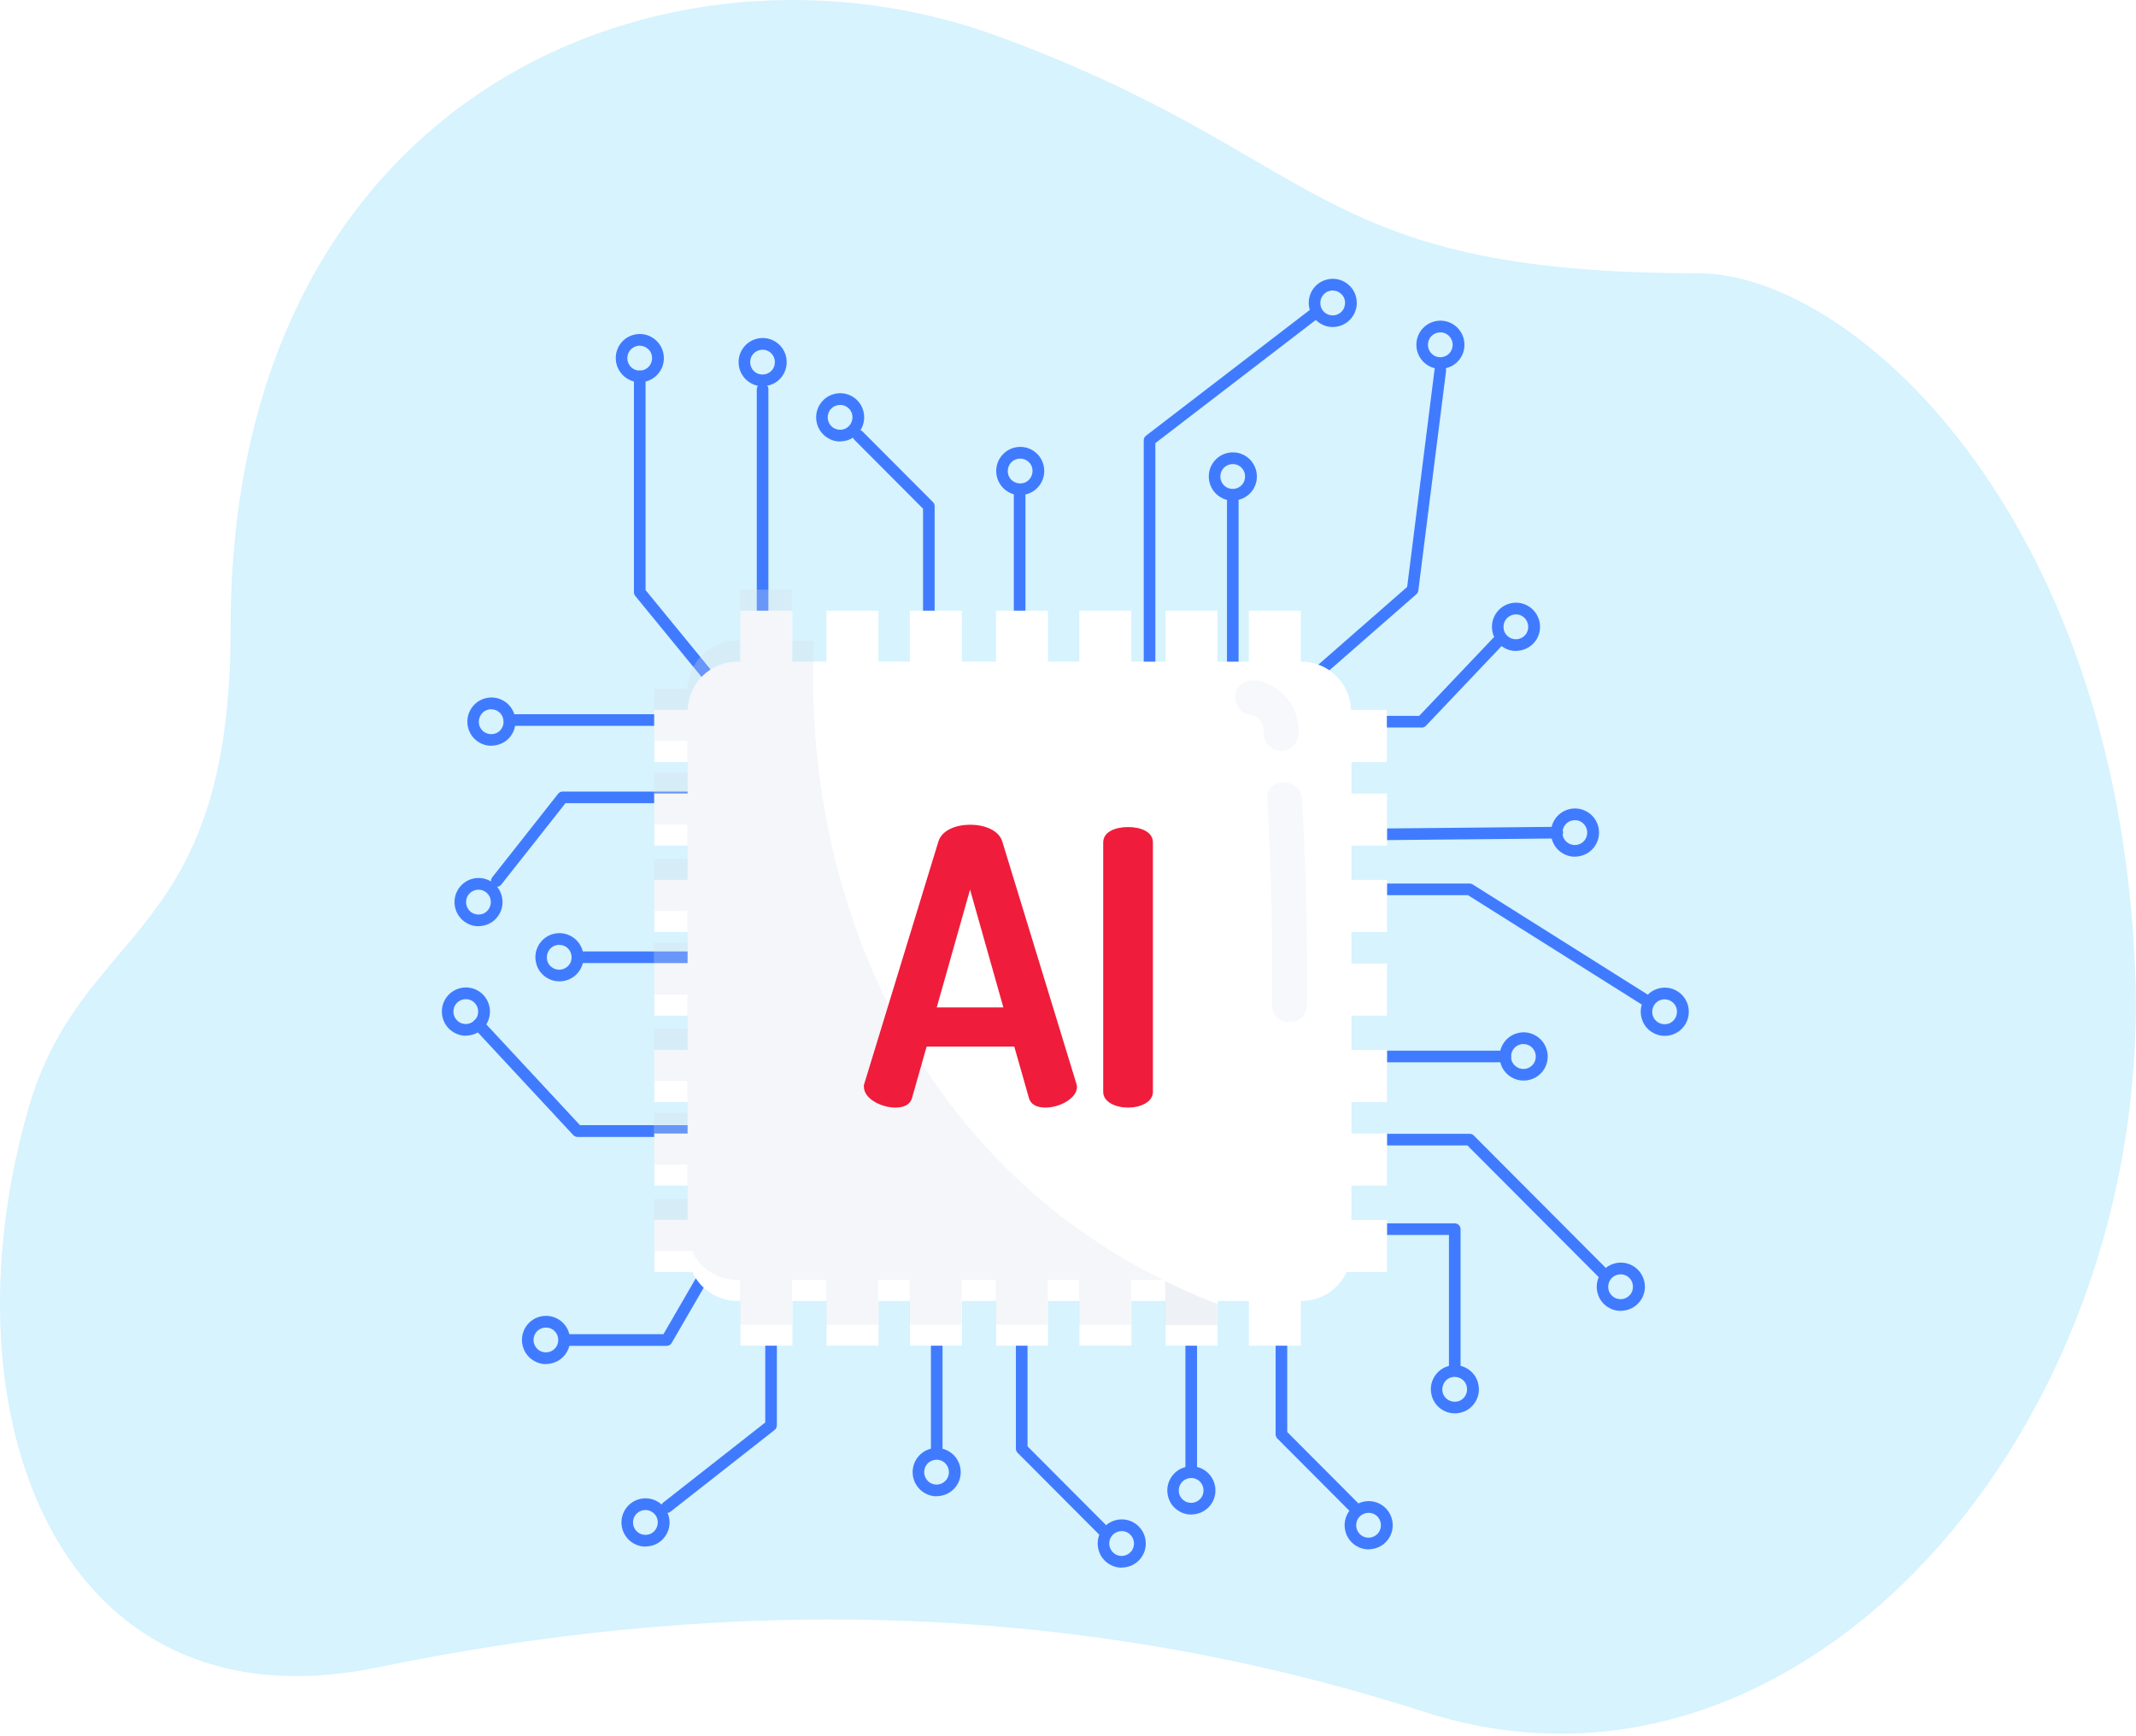 <svg width="406" height="330" viewBox="0 0 406 330" fill="none" xmlns="http://www.w3.org/2000/svg">
    <path d="M189.833 6.946C127.333 -16.054 43.833 17.215 43.833 119.446C43.833 179.446 15.503 175.337 5.333 210.946C-11.389 269.498 11.333 329.446 71.833 316.946C131.397 304.64 199.333 302.446 270.833 325.446C342.333 348.446 409.333 271.446 405.833 184.446C402.333 97.446 351.902 51.946 322.833 51.946C248.833 51.946 252.333 29.946 189.833 6.946Z" fill="#D6F3FE"/>
    <path d="M218.499 132.623C217.881 132.623 217.395 132.136 217.395 131.516V83.703C217.395 83.348 217.55 83.038 217.837 82.817L249.481 58.512C249.966 58.136 250.65 58.224 251.025 58.711C251.401 59.198 251.312 59.884 250.827 60.261L219.602 84.234V131.494C219.602 132.114 219.116 132.601 218.499 132.601V132.623Z" fill="#407BFF"/>
    <path d="M193.806 120.271C193.188 120.271 192.702 119.784 192.702 119.164V93.022C192.702 92.402 193.188 91.915 193.806 91.915C194.423 91.915 194.909 92.402 194.909 93.022V119.164C194.909 119.784 194.423 120.271 193.806 120.271Z" fill="#407BFF"/>
    <path d="M144.949 130.033C144.331 130.033 143.846 129.546 143.846 128.926V73.985C143.846 73.365 144.331 72.878 144.949 72.878C145.567 72.878 146.052 73.365 146.052 73.985V128.926C146.052 129.546 145.567 130.033 144.949 130.033Z" fill="#407BFF"/>
    <path d="M155.034 154.515C154.725 154.515 154.394 154.382 154.173 154.117L120.742 113.276C120.587 113.077 120.499 112.833 120.499 112.568V71.55C120.499 70.93 120.984 70.443 121.602 70.443C122.22 70.443 122.705 70.93 122.705 71.55V112.169L155.894 152.7C156.292 153.165 156.203 153.873 155.74 154.25C155.541 154.427 155.276 154.493 155.034 154.493V154.515Z" fill="#407BFF"/>
    <path d="M223.066 153.01C222.758 153.01 222.449 152.877 222.228 152.634C221.831 152.169 221.875 151.483 222.338 151.062L267.465 111.572L272.673 70.244C272.761 69.646 273.313 69.226 273.909 69.292C274.505 69.358 274.946 69.934 274.858 70.532L269.584 112.28C269.54 112.546 269.407 112.789 269.209 112.966L223.751 152.722C223.53 152.899 223.287 152.988 223.022 152.988L223.066 153.01Z" fill="#407BFF"/>
    <path d="M270.224 138.29H238.116C237.498 138.29 237.013 137.803 237.013 137.183C237.013 136.563 237.498 136.076 238.116 136.076H269.76L283.883 121.201C284.302 120.758 285.009 120.736 285.45 121.156C285.891 121.577 285.913 122.285 285.494 122.728L271.04 137.958C270.841 138.179 270.533 138.312 270.246 138.312L270.224 138.29Z" fill="#407BFF"/>
    <path d="M238.116 159.938C237.52 159.938 237.013 159.452 237.013 158.832C237.013 158.212 237.498 157.725 238.116 157.725L295.998 157.172C296.638 157.194 297.101 157.658 297.101 158.278C297.101 158.898 296.616 159.385 295.998 159.385L238.116 159.938Z" fill="#407BFF"/>
    <path d="M312.968 191.327C312.769 191.327 312.57 191.283 312.372 191.15L279.028 170.165H231.364C230.746 170.165 230.26 169.678 230.26 169.058C230.26 168.439 230.746 167.952 231.364 167.952H279.337C279.536 167.952 279.757 168.018 279.933 168.129L313.541 189.291C314.049 189.623 314.203 190.309 313.894 190.818C313.674 191.15 313.321 191.327 312.968 191.327Z" fill="#407BFF"/>
    <path d="M286.112 201.93H241.095C240.477 201.93 239.992 201.443 239.992 200.823C239.992 200.204 240.477 199.717 241.095 199.717H286.112C286.73 199.717 287.215 200.204 287.215 200.823C287.215 201.443 286.73 201.93 286.112 201.93Z" fill="#407BFF"/>
    <path d="M316.41 196.905C315.616 196.905 314.843 196.706 314.137 196.286C313.078 195.666 312.328 194.692 312.019 193.496C311.71 192.323 311.864 191.084 312.482 190.021C313.1 188.959 314.071 188.206 315.263 187.896C316.432 187.586 317.668 187.741 318.727 188.361C319.786 188.981 320.537 189.955 320.846 191.15C321.154 192.323 321 193.563 320.382 194.625C319.764 195.688 318.793 196.441 317.602 196.75C317.204 196.861 316.807 196.905 316.41 196.905ZM316.41 189.955C316.211 189.955 315.991 189.977 315.792 190.043C315.174 190.198 314.667 190.597 314.358 191.15C314.049 191.703 313.961 192.345 314.115 192.943C314.27 193.563 314.667 194.072 315.218 194.382C315.77 194.692 316.41 194.78 317.006 194.625C317.624 194.47 318.131 194.072 318.44 193.519C318.749 192.965 318.837 192.323 318.683 191.726C318.528 191.106 318.131 190.597 317.58 190.287C317.227 190.065 316.807 189.977 316.41 189.977V189.955Z" fill="#407BFF"/>
    <path d="M260.139 294.525C259.367 294.525 258.572 294.325 257.866 293.905C255.682 292.643 254.931 289.832 256.189 287.64C257.447 285.449 260.25 284.696 262.434 285.958C264.619 287.22 265.369 290.031 264.111 292.223C263.273 293.683 261.728 294.502 260.139 294.502V294.525ZM260.139 287.574C259.323 287.574 258.528 287.995 258.087 288.747C257.447 289.876 257.822 291.337 258.948 291.979C260.073 292.643 261.529 292.245 262.169 291.116C262.809 289.987 262.434 288.526 261.309 287.884C260.934 287.663 260.536 287.574 260.139 287.574Z" fill="#407BFF"/>
    <path d="M276.513 268.67C275.718 268.67 274.946 268.471 274.24 268.05C273.181 267.43 272.43 266.456 272.122 265.261C271.813 264.088 271.967 262.848 272.585 261.786C273.203 260.723 274.174 259.971 275.365 259.661C276.535 259.351 277.771 259.506 278.83 260.125C279.889 260.745 280.639 261.719 280.948 262.915C281.257 264.088 281.103 265.327 280.485 266.39C279.867 267.452 278.896 268.205 277.704 268.515C277.307 268.626 276.91 268.67 276.513 268.67ZM276.513 261.719C276.314 261.719 276.094 261.741 275.895 261.808C275.277 261.963 274.77 262.361 274.461 262.915C274.152 263.468 274.063 264.11 274.218 264.708C274.372 265.327 274.77 265.837 275.321 266.146C275.873 266.456 276.513 266.545 277.109 266.39C277.727 266.235 278.234 265.837 278.543 265.283C278.852 264.73 278.94 264.088 278.786 263.49C278.631 262.87 278.234 262.361 277.682 262.051C277.329 261.83 276.91 261.741 276.513 261.741V261.719Z" fill="#407BFF"/>
    <path d="M213.202 298C212.43 298 211.636 297.801 210.93 297.38C208.745 296.118 207.995 293.307 209.252 291.116C210.51 288.924 213.313 288.172 215.497 289.433C217.682 290.695 218.432 293.506 217.174 295.698C216.336 297.159 214.791 297.978 213.202 297.978V298ZM213.202 291.049C212.386 291.049 211.592 291.47 211.15 292.223C210.51 293.351 210.885 294.79 212.011 295.454C213.136 296.118 214.593 295.72 215.233 294.591C215.873 293.462 215.497 292.023 214.372 291.359C213.997 291.138 213.6 291.049 213.202 291.049Z" fill="#407BFF"/>
    <path d="M226.421 287.906C225.648 287.906 224.854 287.707 224.148 287.286C223.088 286.666 222.338 285.692 222.029 284.497C221.72 283.324 221.875 282.084 222.493 281.022C223.75 278.83 226.553 278.078 228.738 279.339C230.922 280.601 231.673 283.412 230.415 285.604C229.576 287.065 228.031 287.884 226.443 287.884L226.421 287.906ZM226.421 280.955C225.604 280.955 224.81 281.376 224.368 282.129C224.059 282.682 223.971 283.324 224.126 283.922C224.28 284.541 224.677 285.051 225.229 285.36C226.354 286.024 227.811 285.626 228.451 284.497C229.091 283.368 228.716 281.907 227.59 281.265C227.215 281.044 226.818 280.955 226.421 280.955Z" fill="#407BFF"/>
    <path d="M122.684 293.993C121.889 293.993 121.117 293.794 120.411 293.374C118.226 292.112 117.476 289.301 118.734 287.109C119.991 284.918 122.794 284.165 124.979 285.427C127.163 286.689 127.913 289.5 126.656 291.691C126.038 292.754 125.067 293.506 123.875 293.816C123.478 293.927 123.081 293.971 122.684 293.971V293.993ZM122.684 287.043C121.867 287.043 121.073 287.463 120.631 288.216C119.991 289.345 120.367 290.806 121.492 291.448C122.044 291.758 122.684 291.846 123.279 291.691C123.897 291.536 124.405 291.138 124.714 290.584C125.023 290.031 125.111 289.389 124.957 288.791C124.802 288.172 124.405 287.663 123.853 287.353C123.478 287.131 123.081 287.043 122.684 287.043Z" fill="#407BFF"/>
    <path d="M103.772 259.306C103 259.306 102.205 259.107 101.499 258.687C99.314 257.425 98.564 254.614 99.822 252.422C101.08 250.231 103.882 249.478 106.067 250.74C108.252 252.002 109.002 254.813 107.744 257.004C106.906 258.465 105.361 259.284 103.772 259.284V259.306ZM103.772 252.356C102.956 252.356 102.161 252.776 101.72 253.529C101.08 254.658 101.455 256.097 102.58 256.761C103.706 257.403 105.162 257.027 105.802 255.898C106.442 254.769 106.067 253.308 104.942 252.666C104.566 252.444 104.169 252.356 103.772 252.356Z" fill="#407BFF"/>
    <path d="M88.546 196.883C87.774 196.883 86.979 196.684 86.273 196.263C84.088 195.002 83.338 192.19 84.596 189.999C85.854 187.808 88.656 187.055 90.841 188.317C93.025 189.578 93.776 192.39 92.518 194.581C91.679 196.042 90.135 196.861 88.546 196.861V196.883ZM88.546 189.933C87.729 189.933 86.935 190.353 86.494 191.106C85.854 192.235 86.229 193.696 87.354 194.338C88.48 195.002 89.914 194.603 90.576 193.474C91.216 192.345 90.841 190.884 89.716 190.243C89.34 190.021 88.943 189.933 88.546 189.933Z" fill="#407BFF"/>
    <path d="M106.31 186.546C105.537 186.546 104.743 186.347 104.037 185.926C102.978 185.306 102.227 184.332 101.918 183.137C101.609 181.964 101.764 180.724 102.382 179.662C103 178.599 103.971 177.846 105.162 177.536C106.332 177.227 107.568 177.382 108.627 178.001C110.811 179.263 111.562 182.074 110.304 184.266C109.465 185.727 107.921 186.546 106.354 186.546H106.31ZM106.31 179.595C106.111 179.595 105.89 179.617 105.692 179.684C105.074 179.839 104.566 180.237 104.257 180.79C103.949 181.344 103.86 181.986 104.015 182.583C104.169 183.203 104.566 183.712 105.118 184.022C106.244 184.664 107.678 184.288 108.34 183.159C108.98 182.03 108.605 180.569 107.479 179.927C107.126 179.706 106.707 179.617 106.31 179.617V179.595Z" fill="#407BFF"/>
    <path d="M178.028 284.431C177.255 284.431 176.461 284.231 175.755 283.811C173.57 282.549 172.82 279.738 174.078 277.546C175.335 275.355 178.138 274.602 180.323 275.864C182.507 277.126 183.257 279.937 182 282.129C181.161 283.59 179.616 284.409 178.028 284.409V284.431ZM178.028 277.48C177.211 277.48 176.417 277.901 175.975 278.653C175.335 279.782 175.711 281.221 176.836 281.885C177.961 282.549 179.418 282.151 180.058 281.022C180.698 279.893 180.323 278.454 179.197 277.79C178.822 277.569 178.425 277.48 178.028 277.48Z" fill="#407BFF"/>
    <path d="M308.047 249.19C307.274 249.19 306.48 248.991 305.774 248.571C304.714 247.951 303.964 246.977 303.655 245.781C303.346 244.608 303.501 243.369 304.119 242.306C305.376 240.115 308.179 239.362 310.364 240.624C312.548 241.886 313.298 244.697 312.041 246.888C311.202 248.349 309.657 249.168 308.069 249.168L308.047 249.19ZM308.047 242.24C307.23 242.24 306.436 242.66 305.994 243.413C305.685 243.966 305.597 244.608 305.752 245.206C305.906 245.826 306.303 246.335 306.855 246.645C307.98 247.309 309.437 246.91 310.077 245.781C310.717 244.653 310.342 243.192 309.216 242.55C308.841 242.328 308.444 242.24 308.047 242.24Z" fill="#407BFF"/>
    <path d="M273.777 70.133C273.004 70.133 272.21 69.934 271.504 69.513C269.319 68.252 268.569 65.44 269.827 63.249C271.084 61.057 273.887 60.305 276.072 61.567C278.256 62.828 279.007 65.64 277.749 67.831C276.91 69.292 275.365 70.111 273.777 70.111V70.133ZM273.777 63.182C272.96 63.182 272.166 63.603 271.724 64.356C271.084 65.485 271.46 66.923 272.585 67.588C273.71 68.252 275.167 67.853 275.807 66.724C276.447 65.595 276.072 64.156 274.946 63.492C274.571 63.271 274.174 63.182 273.777 63.182Z" fill="#407BFF"/>
    <path d="M234.321 95.169C233.548 95.169 232.754 94.97 232.048 94.549C229.863 93.287 229.113 90.476 230.371 88.285C231.628 86.093 234.431 85.341 236.616 86.602C238.8 87.864 239.55 90.675 238.293 92.867C237.454 94.328 235.909 95.147 234.321 95.147V95.169ZM234.321 88.218C233.504 88.218 232.71 88.639 232.268 89.391C231.628 90.52 232.004 91.981 233.129 92.623C234.254 93.287 235.711 92.889 236.351 91.76C236.991 90.631 236.616 89.17 235.49 88.528C235.115 88.307 234.718 88.218 234.321 88.218Z" fill="#407BFF"/>
    <path d="M159.69 83.924C158.896 83.924 158.123 83.725 157.417 83.304C155.232 82.042 154.482 79.231 155.74 77.04C156.998 74.848 159.8 74.096 161.985 75.357C163.044 75.977 163.794 76.951 164.103 78.146C164.412 79.32 164.258 80.559 163.64 81.622C163.022 82.684 162.051 83.437 160.86 83.747C160.462 83.858 160.065 83.902 159.668 83.902L159.69 83.924ZM159.69 76.973C158.873 76.973 158.079 77.394 157.638 78.146C156.998 79.275 157.373 80.736 158.498 81.378C159.05 81.688 159.69 81.777 160.286 81.622C160.904 81.467 161.411 81.068 161.72 80.515C162.029 79.962 162.117 79.32 161.963 78.722C161.808 78.102 161.411 77.593 160.86 77.283C160.484 77.062 160.087 76.973 159.69 76.973Z" fill="#407BFF"/>
    <path d="M121.602 72.657C120.83 72.657 120.036 72.457 119.329 72.037C117.145 70.775 116.394 67.964 117.652 65.772C118.27 64.71 119.241 63.957 120.433 63.647C121.602 63.337 122.838 63.492 123.897 64.112C126.082 65.374 126.832 68.185 125.574 70.377C124.736 71.838 123.191 72.657 121.624 72.657H121.602ZM121.602 65.706C121.404 65.706 121.183 65.728 120.984 65.795C120.367 65.95 119.859 66.348 119.55 66.901C118.91 68.03 119.285 69.491 120.411 70.133C121.536 70.775 122.993 70.399 123.632 69.27C123.941 68.716 124.03 68.075 123.875 67.477C123.721 66.857 123.324 66.348 122.772 66.038C122.397 65.817 122 65.728 121.602 65.728V65.706Z" fill="#407BFF"/>
    <path d="M93.379 141.765C92.584 141.765 91.812 141.566 91.106 141.145C90.046 140.525 89.296 139.551 88.987 138.356C88.678 137.183 88.833 135.943 89.451 134.881C90.709 132.689 93.511 131.937 95.696 133.198C97.88 134.46 98.63 137.271 97.373 139.463C96.755 140.525 95.784 141.278 94.592 141.588C94.195 141.699 93.798 141.743 93.401 141.743L93.379 141.765ZM93.379 134.814C93.18 134.814 92.959 134.836 92.761 134.903C92.143 135.058 91.635 135.456 91.326 136.01C91.017 136.563 90.929 137.205 91.084 137.803C91.238 138.422 91.635 138.932 92.187 139.241C92.739 139.551 93.356 139.64 93.974 139.485C94.592 139.33 95.1 138.932 95.409 138.378C96.049 137.249 95.674 135.788 94.548 135.146C94.195 134.925 93.776 134.836 93.379 134.836V134.814Z" fill="#407BFF"/>
    <path d="M90.951 176.076C90.157 176.076 89.384 175.876 88.678 175.456C86.494 174.194 85.743 171.383 87.001 169.191C88.259 167 91.061 166.247 93.246 167.509C94.305 168.129 95.056 169.103 95.365 170.298C95.674 171.471 95.519 172.711 94.901 173.773C94.283 174.836 93.312 175.589 92.121 175.898C91.724 176.009 91.326 176.053 90.929 176.053L90.951 176.076ZM90.951 169.125C90.135 169.125 89.34 169.545 88.899 170.298C88.259 171.427 88.634 172.888 89.76 173.53C90.311 173.84 90.951 173.928 91.547 173.773C92.165 173.618 92.672 173.22 92.981 172.667C93.29 172.113 93.379 171.471 93.224 170.874C93.07 170.254 92.672 169.745 92.121 169.435C91.746 169.213 91.348 169.125 90.951 169.125Z" fill="#407BFF"/>
    <path d="M144.949 73.431C144.155 73.431 143.382 73.232 142.676 72.812C140.492 71.55 139.741 68.739 140.999 66.547C142.257 64.356 145.06 63.603 147.244 64.865C149.429 66.127 150.179 68.938 148.921 71.129C148.303 72.192 147.332 72.944 146.141 73.254C145.744 73.365 145.346 73.409 144.949 73.409V73.431ZM144.949 66.481C144.133 66.481 143.338 66.901 142.897 67.654C142.257 68.783 142.632 70.244 143.758 70.886C144.883 71.528 146.339 71.151 146.979 70.022C147.619 68.894 147.244 67.433 146.119 66.791C145.744 66.569 145.346 66.481 144.949 66.481Z" fill="#407BFF"/>
    <path d="M299.352 162.86C298.58 162.86 297.808 162.661 297.079 162.241C294.895 160.979 294.144 158.168 295.402 155.976C296.66 153.785 299.463 153.032 301.647 154.294C303.832 155.556 304.582 158.367 303.324 160.558C302.486 162.019 300.941 162.838 299.352 162.838V162.86ZM299.352 155.91C298.536 155.91 297.741 156.33 297.3 157.083C296.991 157.636 296.903 158.278 297.057 158.876C297.212 159.496 297.609 160.005 298.161 160.315C299.286 160.979 300.743 160.58 301.382 159.451C302.022 158.323 301.647 156.884 300.522 156.22C300.147 155.998 299.75 155.91 299.352 155.91Z" fill="#407BFF"/>
    <path d="M288.142 123.746C287.37 123.746 286.575 123.547 285.869 123.127C283.685 121.865 282.934 119.054 284.192 116.862C285.45 114.671 288.252 113.918 290.437 115.18C292.622 116.441 293.372 119.253 292.114 121.444C291.276 122.905 289.731 123.724 288.142 123.724V123.746ZM288.142 116.796C287.326 116.796 286.531 117.216 286.09 117.969C285.781 118.522 285.693 119.164 285.847 119.762C286.002 120.382 286.399 120.891 286.95 121.201C288.076 121.865 289.532 121.466 290.172 120.337C290.812 119.208 290.437 117.77 289.312 117.106C288.937 116.884 288.539 116.796 288.142 116.796Z" fill="#407BFF"/>
    <path d="M193.916 94.129C193.121 94.129 192.349 93.929 191.643 93.509C189.458 92.247 188.708 89.436 189.966 87.244C191.224 85.053 194.026 84.3 196.211 85.562C197.27 86.182 198.02 87.156 198.329 88.351C198.638 89.524 198.484 90.764 197.866 91.826C197.248 92.889 196.277 93.641 195.085 93.951C194.688 94.062 194.291 94.106 193.894 94.106L193.916 94.129ZM193.916 87.178C193.099 87.178 192.305 87.598 191.864 88.351C191.555 88.904 191.466 89.546 191.621 90.144C191.775 90.764 192.172 91.273 192.724 91.583C193.276 91.893 193.916 91.981 194.512 91.826C195.129 91.671 195.637 91.273 195.946 90.719C196.255 90.166 196.343 89.524 196.189 88.927C196.034 88.307 195.637 87.798 195.085 87.488C194.71 87.266 194.313 87.178 193.916 87.178Z" fill="#407BFF"/>
    <path d="M253.32 62.164C252.548 62.164 251.754 61.965 251.047 61.544C248.863 60.283 248.113 57.471 249.37 55.28C249.988 54.218 250.959 53.465 252.151 53.155C253.342 52.845 254.556 53 255.615 53.62C256.675 54.24 257.425 55.214 257.734 56.409C258.043 57.582 257.888 58.822 257.27 59.884C256.432 61.345 254.887 62.164 253.32 62.164ZM253.32 55.214C253.122 55.214 252.901 55.236 252.702 55.302C252.085 55.457 251.577 55.855 251.268 56.409C250.628 57.538 251.003 58.999 252.129 59.641C253.254 60.283 254.711 59.906 255.35 58.778C255.659 58.224 255.748 57.582 255.593 56.984C255.439 56.365 255.042 55.855 254.49 55.546C254.137 55.324 253.718 55.236 253.32 55.236V55.214Z" fill="#407BFF"/>
    <path d="M289.577 205.406C288.804 205.406 288.01 205.206 287.304 204.786C286.244 204.166 285.494 203.192 285.185 201.997C284.876 200.823 285.031 199.584 285.649 198.521C286.267 197.459 287.237 196.706 288.429 196.396C289.599 196.064 290.834 196.241 291.894 196.861C294.078 198.123 294.829 200.934 293.571 203.126C292.732 204.587 291.187 205.406 289.599 205.406H289.577ZM289.577 198.455C289.378 198.455 289.157 198.477 288.959 198.543C288.341 198.698 287.833 199.097 287.524 199.65C287.215 200.204 287.127 200.846 287.282 201.443C287.436 202.063 287.833 202.572 288.385 202.882C289.51 203.546 290.967 203.148 291.607 202.019C292.247 200.89 291.872 199.429 290.746 198.787C290.393 198.566 289.974 198.477 289.577 198.477V198.455Z" fill="#407BFF"/>
    <path d="M304.604 243.059C304.317 243.059 304.03 242.948 303.832 242.727L278.918 217.735H245.156C244.538 217.735 244.052 217.248 244.052 216.628C244.052 216.009 244.538 215.522 245.156 215.522H279.36C279.646 215.522 279.933 215.632 280.132 215.854L305.377 241.177C305.818 241.62 305.818 242.306 305.377 242.749C305.156 242.97 304.869 243.081 304.604 243.081V243.059Z" fill="#407BFF"/>
    <path d="M257.315 287.574C257.028 287.574 256.741 287.463 256.542 287.242L242.794 273.451C242.596 273.252 242.463 272.964 242.463 272.677V243.369C242.463 242.749 242.949 242.262 243.567 242.262C244.185 242.262 244.67 242.749 244.67 243.369V272.212L258.109 285.692C258.55 286.135 258.55 286.821 258.109 287.264C257.888 287.485 257.601 287.596 257.337 287.596L257.315 287.574Z" fill="#407BFF"/>
    <path d="M276.513 261.564C275.895 261.564 275.409 261.077 275.409 260.458V234.758H253.32C252.703 234.758 252.217 234.271 252.217 233.651C252.217 233.031 252.703 232.544 253.32 232.544H276.513C277.131 232.544 277.616 233.031 277.616 233.651V260.458C277.616 261.077 277.131 261.564 276.513 261.564Z" fill="#407BFF"/>
    <path d="M176.549 122.706C175.931 122.706 175.446 122.219 175.446 121.599V96.696L162.382 83.592C161.941 83.149 161.941 82.463 162.382 82.02C162.823 81.577 163.507 81.577 163.949 82.02L177.321 95.434C177.52 95.634 177.652 95.921 177.652 96.209V121.555C177.652 122.175 177.167 122.662 176.549 122.662V122.706Z" fill="#407BFF"/>
    <path d="M94.416 168.571C94.173 168.571 93.93 168.483 93.732 168.328C93.246 167.952 93.18 167.243 93.555 166.778L106.089 150.885C106.288 150.619 106.619 150.464 106.95 150.464H137.248C137.866 150.464 138.351 150.951 138.351 151.571C138.351 152.191 137.866 152.678 137.248 152.678H107.479L95.276 168.151C95.056 168.417 94.747 168.571 94.416 168.571Z" fill="#407BFF"/>
    <path d="M137.248 137.98H96.843C96.225 137.98 95.74 137.493 95.74 136.873C95.74 136.253 96.225 135.766 96.843 135.766H137.248C137.866 135.766 138.351 136.253 138.351 136.873C138.351 137.493 137.866 137.98 137.248 137.98Z" fill="#407BFF"/>
    <path d="M234.321 133.685C233.703 133.685 233.217 133.198 233.217 132.579V95.257C233.217 94.638 233.703 94.151 234.321 94.151C234.939 94.151 235.424 94.638 235.424 95.257V132.579C235.424 133.198 234.939 133.685 234.321 133.685Z" fill="#407BFF"/>
    <path d="M226.421 280.955C225.803 280.955 225.317 280.468 225.317 279.849V238.521C225.317 237.901 225.803 237.414 226.421 237.414C227.039 237.414 227.524 237.901 227.524 238.521V279.849C227.524 280.468 227.039 280.955 226.421 280.955Z" fill="#407BFF"/>
    <path d="M135.615 183.07H109.774C109.156 183.07 108.671 182.583 108.671 181.964C108.671 181.344 109.156 180.857 109.774 180.857H135.637C136.255 180.857 136.74 181.344 136.74 181.964C136.74 182.583 136.255 183.07 135.637 183.07H135.615Z" fill="#407BFF"/>
    <path d="M135.615 216.119H109.774C109.465 216.119 109.178 215.987 108.958 215.765L90.135 195.511C89.715 195.068 89.737 194.36 90.179 193.939C90.62 193.519 91.326 193.541 91.746 193.983L110.238 213.884H135.615C136.233 213.884 136.718 214.371 136.718 214.99C136.718 215.61 136.233 216.097 135.615 216.097V216.119Z" fill="#407BFF"/>
    <path d="M126.744 287.574C126.413 287.574 126.082 287.419 125.883 287.153C125.508 286.666 125.596 285.98 126.082 285.604L145.457 270.397V238.521C145.457 237.901 145.942 237.414 146.56 237.414C147.178 237.414 147.663 237.901 147.663 238.521V270.95C147.663 271.282 147.509 271.614 147.244 271.813L127.45 287.353C127.251 287.508 127.009 287.596 126.766 287.596L126.744 287.574Z" fill="#407BFF"/>
    <path d="M178.05 276.484C177.432 276.484 176.946 275.997 176.946 275.377V242.948C176.946 242.328 177.432 241.841 178.05 241.841C178.668 241.841 179.153 242.328 179.153 242.948V275.377C179.153 275.997 178.668 276.484 178.05 276.484Z" fill="#407BFF"/>
    <path d="M209.738 292.09C209.451 292.09 209.164 291.979 208.966 291.758L193.43 276.174C193.232 275.975 193.099 275.687 193.099 275.399V249.257C193.099 248.637 193.585 248.15 194.203 248.15C194.821 248.15 195.306 248.637 195.306 249.257V274.934L210.532 290.208C210.974 290.651 210.974 291.337 210.532 291.78C210.312 292.001 210.025 292.112 209.76 292.112L209.738 292.09Z" fill="#407BFF"/>
    <path d="M126.744 255.831H108.163C107.546 255.831 107.06 255.344 107.06 254.724C107.06 254.105 107.546 253.618 108.163 253.618H126.104L136.277 236.042C136.586 235.51 137.248 235.333 137.777 235.643C138.307 235.953 138.484 236.617 138.175 237.148L127.671 255.278C127.472 255.61 127.119 255.831 126.722 255.831H126.744Z" fill="#407BFF"/>
    <g filter="url(#filter0_d_0_1)">
        <path d="M263.604 140.857V130.94H256.807C256.63 125.849 252.482 121.776 247.384 121.776H247.252V112.081H237.366V121.776H231.408V112.081H221.522V121.776H215.034V112.081H205.148V121.776H199.19V112.081H189.304V121.776H182.816V112.081H172.93V121.776H166.972V112.081H157.086V121.776H150.598V112.081H140.712V121.776H140.139C135.019 121.776 130.892 125.849 130.716 130.94H124.361V140.857H130.694V146.834H124.361V156.751H130.694V163.259H124.361V173.176H130.694V179.152H124.361V189.069H130.694V195.577H124.361V205.494H130.694V211.471H124.361V221.388H130.694V227.896H124.361V237.813H131.599C133.099 241.044 136.365 243.302 140.161 243.302H140.734V251.802H150.62V243.302H157.108V251.802H166.994V243.302H172.952V251.802H182.838V243.302H189.326V251.802H199.212V243.302H205.17V251.802H215.056V243.302H221.544V251.802H231.43V243.302H237.388V251.802H247.274V243.302H247.406C251.202 243.302 254.446 241.044 255.968 237.813H263.648V227.896H256.873V221.388H263.648V211.471H256.873V205.494H263.648V195.577H256.873V189.069H263.648V179.152H256.873V173.176H263.648V163.259H256.873V156.751H263.648V146.834H256.873V140.857H263.648H263.604Z" fill="white"/>
    </g>
    <g style="mix-blend-mode:multiply" opacity="0.27">
        <path d="M154.703 121.776H150.532V112.081H140.646V121.776H140.072C134.953 121.776 130.826 125.849 130.65 130.94H124.294V140.857H130.628V146.834H124.294V156.751H130.628V163.259H124.294V173.176H130.628V179.152H124.294V189.069H130.628V195.577H124.294V205.494H130.628V211.471H124.294V221.388H130.628V227.896H124.294V237.813H131.532C133.033 241.044 136.299 243.302 140.094 243.302H140.668V251.802H150.554V243.302H157.042V251.802H166.928V243.302H172.886V251.802H182.772V243.302H189.26V251.802H199.146V243.302H205.104V251.802H214.99V243.302H221.103C174.938 220.569 152.43 171.516 154.703 121.732V121.776Z" fill="#D8DFE9"/>
    </g>
    <g style="mix-blend-mode:multiply" opacity="0.44">
        <path d="M230.106 247.375C227.127 246.202 224.28 244.918 221.478 243.546V251.869H231.364V247.84C230.944 247.685 230.525 247.552 230.106 247.375Z" fill="#D8DFE9"/>
    </g>
    <path d="M164.169 206.601C164.169 206.446 164.236 206.158 164.324 205.87L178.359 159.983C179.021 157.791 181.713 156.773 184.405 156.773C187.097 156.773 189.855 157.791 190.517 159.983L204.552 205.87C204.618 206.158 204.707 206.38 204.707 206.601C204.707 208.859 201.286 210.541 198.748 210.541C197.16 210.541 195.902 210.032 195.549 208.637L192.79 198.942H176.13L173.371 208.637C173.018 210.032 171.76 210.541 170.172 210.541C167.634 210.541 164.214 208.925 164.214 206.601H164.169ZM190.716 191.504L184.383 169.103L178.05 191.504H190.694H190.716Z" fill="#EF1C3B"/>
    <path d="M209.694 160.138C209.694 158.101 212.011 157.216 214.416 157.216C216.821 157.216 219.139 158.101 219.139 160.138V207.553C219.139 209.523 216.733 210.541 214.416 210.541C212.099 210.541 209.694 209.523 209.694 207.553V160.138Z" fill="#EF1C3B"/>
    <path opacity="0.53" d="M237.234 135.788C238.381 135.965 238.955 136.187 239.683 137.138C240.102 137.692 240.279 138.577 240.213 139.418C240.08 141.211 241.823 142.739 243.523 142.739C245.42 142.739 246.7 141.211 246.833 139.418C247.164 134.77 243.611 130.121 238.977 129.369C237.211 129.081 235.424 129.834 234.894 131.693C234.453 133.265 235.424 135.5 237.211 135.788H237.234Z" fill="#EDF2F7"/>
    <path opacity="0.53" d="M240.852 151.903C241.603 164.963 241.934 178.023 241.801 191.106C241.757 195.378 248.377 195.378 248.421 191.106C248.554 178.023 248.223 164.963 247.473 151.903C247.23 147.653 240.61 147.631 240.852 151.903Z" fill="#EDF2F7"/>
    <defs>
        <filter id="filter0_d_0_1" x="99.361" y="91.081" width="189.287" height="189.722" filterUnits="userSpaceOnUse" color-interpolation-filters="sRGB">
            <feFlood flood-opacity="0" result="BackgroundImageFix"/>
            <feColorMatrix in="SourceAlpha" type="matrix" values="0 0 0 0 0 0 0 0 0 0 0 0 0 0 0 0 0 0 127 0" result="hardAlpha"/>
            <feOffset dy="4"/>
            <feGaussianBlur stdDeviation="12.5"/>
            <feComposite in2="hardAlpha" operator="out"/>
            <feColorMatrix type="matrix" values="0 0 0 0 0 0 0 0 0 0 0 0 0 0 0 0 0 0 0.25 0"/>
            <feBlend mode="normal" in2="BackgroundImageFix" result="effect1_dropShadow_0_1"/>
            <feBlend mode="normal" in="SourceGraphic" in2="effect1_dropShadow_0_1" result="shape"/>
        </filter>
    </defs>
</svg>
